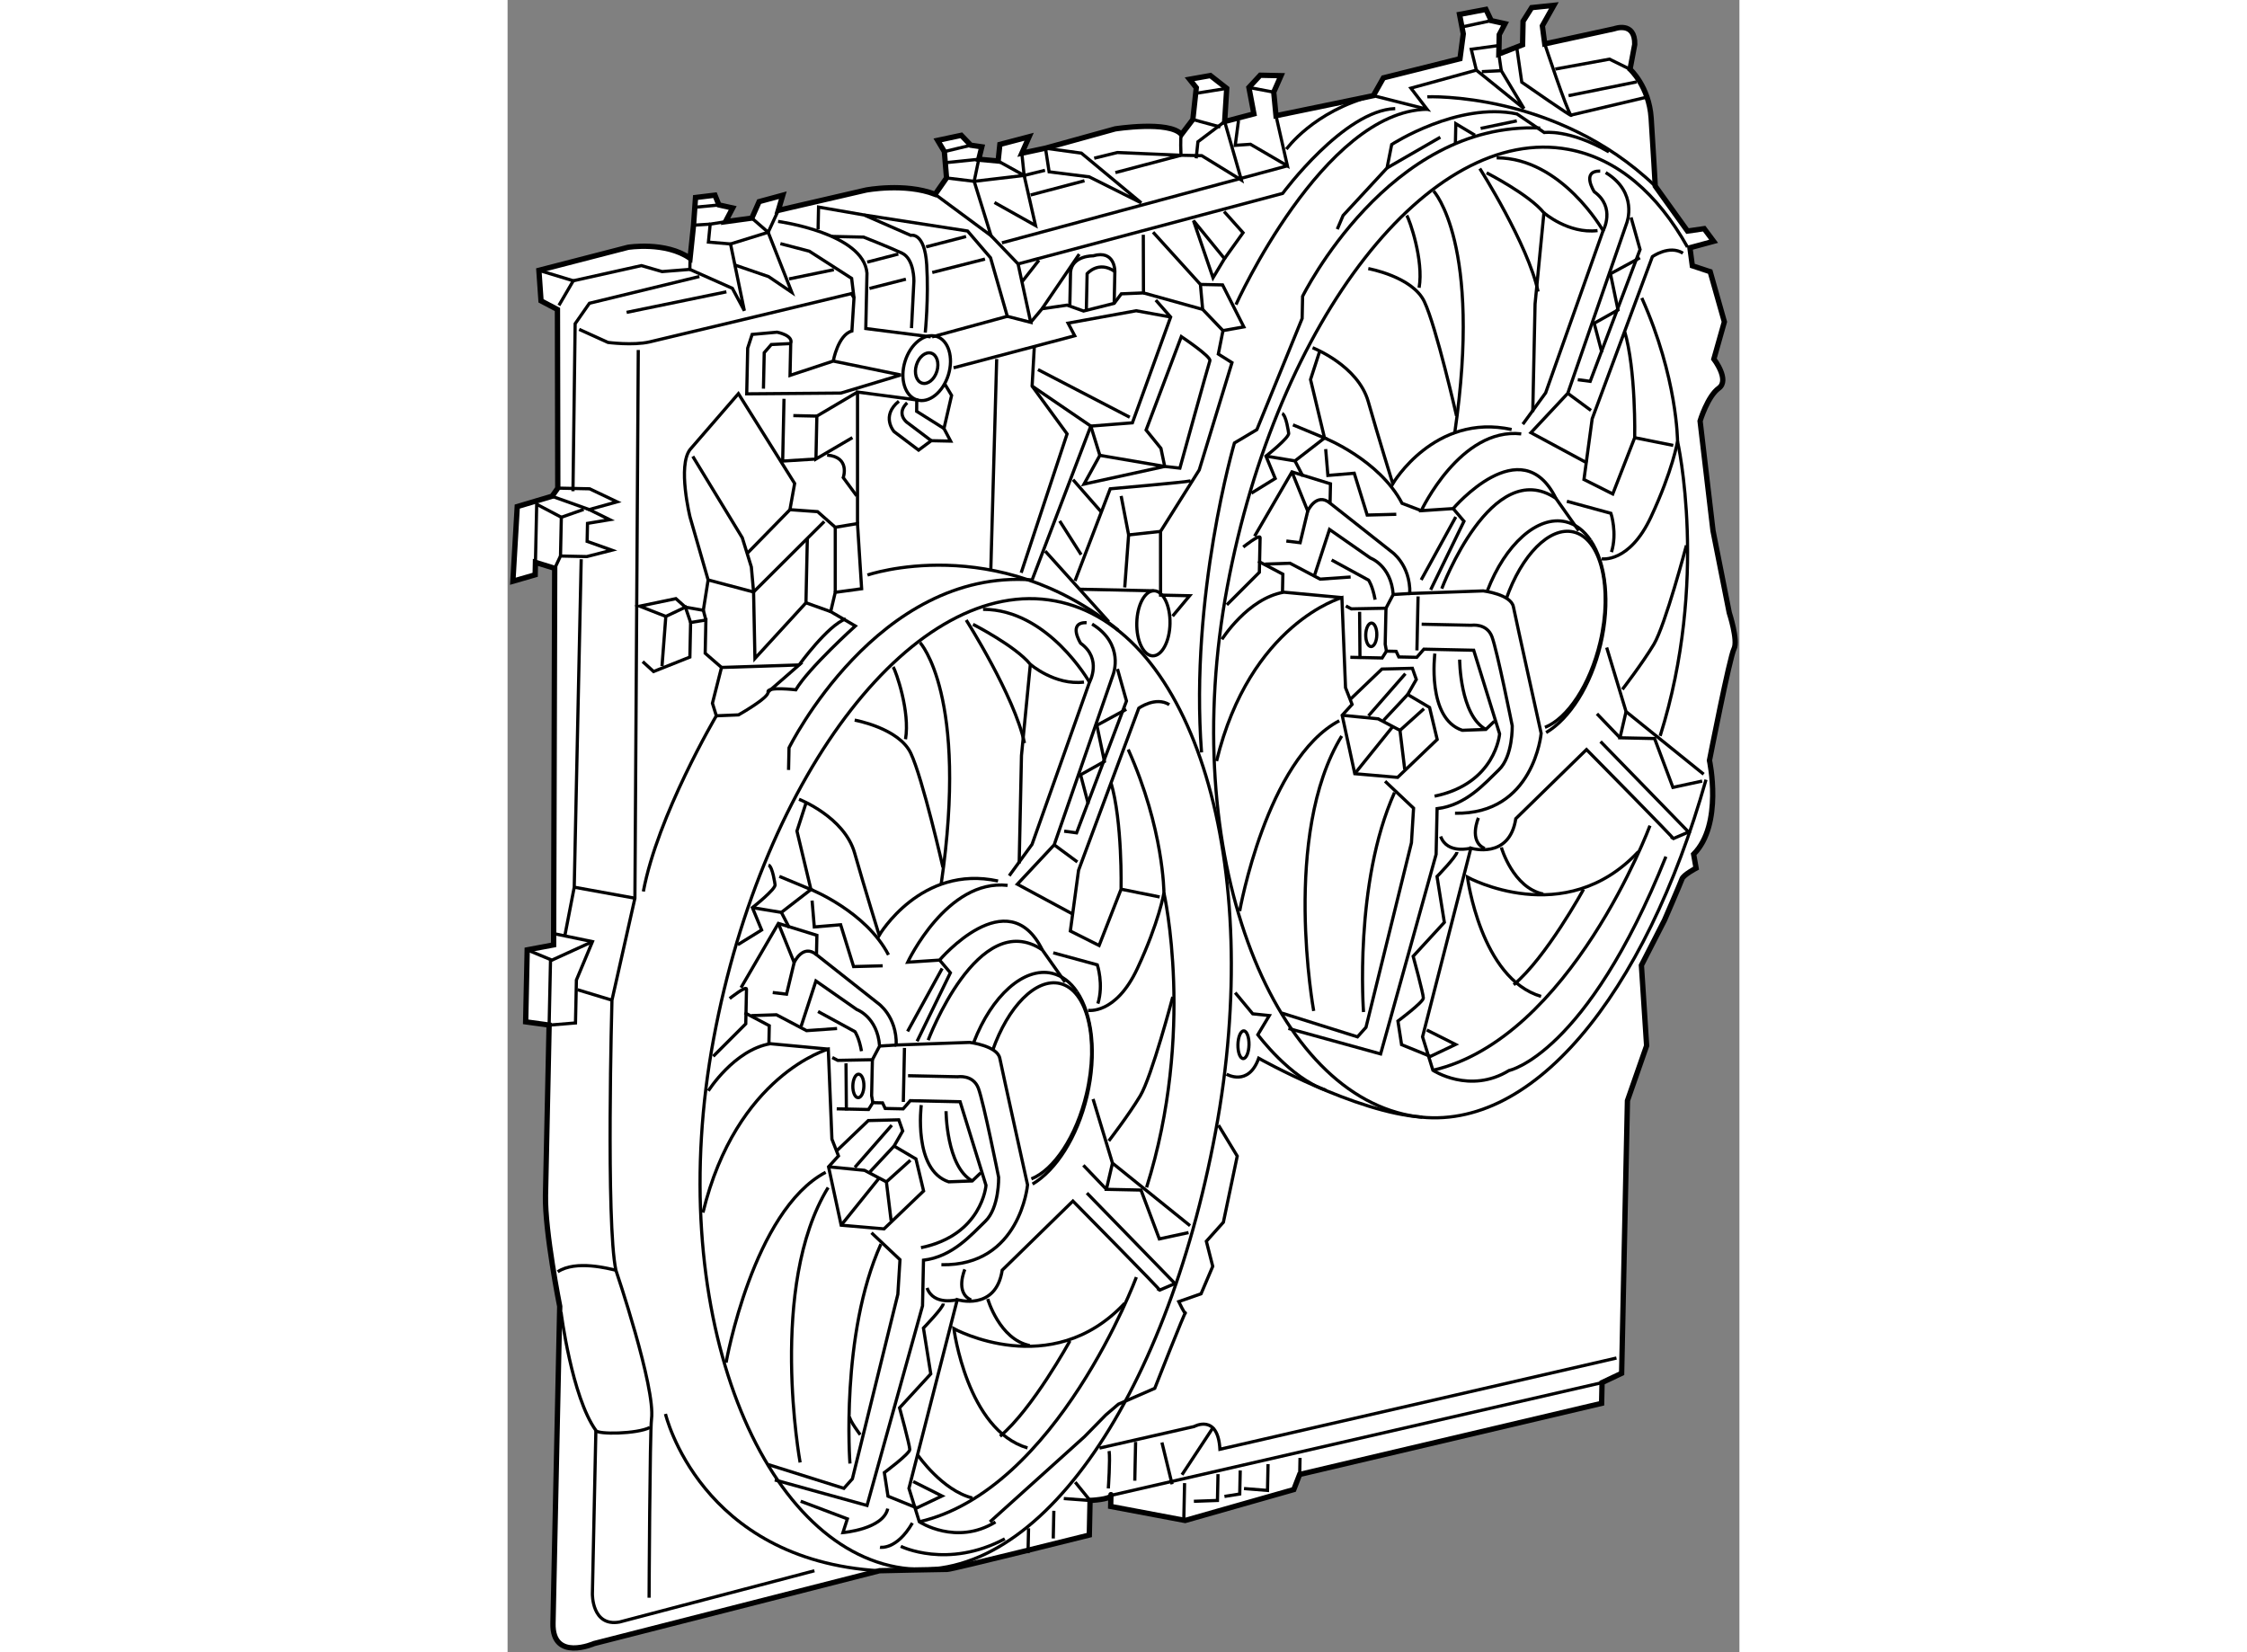 <?xml version="1.0" encoding="utf-8"?>
<!-- Generator: Adobe Illustrator 15.1.0, SVG Export Plug-In . SVG Version: 6.00 Build 0)  -->
<!DOCTYPE svg PUBLIC "-//W3C//DTD SVG 1.1//EN" "http://www.w3.org/Graphics/SVG/1.1/DTD/svg11.dtd">
<svg version="1.1" xmlns="http://www.w3.org/2000/svg" xmlns:xlink="http://www.w3.org/1999/xlink" x="0px" y="0px" width="244.8px"
	 height="180px" viewBox="11.679 7.067 115.905 155.456" enable-background="new 0 0 244.8 180" xml:space="preserve">
	
<rect x="11.679" y="7.067" width="115.905" height="155.456" fill="#808080" stroke="none"/>
	
<g><path fill="#FFFFFF" stroke="#000000" stroke-width="0.5" d="M16.405,52.994l-0.002-0.392l-0.031-16.414l-1.546-0.814l-0.2-2.871
			l8.383-2.166c0,0,3.53-0.577,5.84,1.036l0.327-3.12l0.186-2.601l1.829-0.222l0.372,0.919l1.296,0.289l-0.679,1.288l2.483-0.338
			l0.684-1.549l2.227-0.604l-0.421,1.425l8.248-1.91c0,0,3.663-0.703,6.506,0.399l1.074-1.541l-0.207-2.479l-0.629-1.056
			l2.225-0.474l0.892,0.931l1.039,0.152l-0.286,1.167l1.82,0.168l0.164-1.56l2.751-0.723l-0.684,1.549l2.225-0.474l6.552-1.814
			c0,0,5.098-0.804,6.242,0.523l1.072-1.41l0.324-2.989l-0.634-0.795l1.961-0.349l1.537,1.206l-0.196,3.122l2.751-0.723
			l-0.469-2.485l1.066-1.15l1.954,0.042l-0.684,1.549l0.213,2.219l9.16-1.889l0.947-1.674l7.204-1.801l0.31-2.338l-0.352-1.832
			l2.485-0.468l0.498,1.053l1.297,0.288l-0.543,1.03l-0.039,1.823l2.233-0.864l0.047-2.214l0.809-1.285l2.089-0.217l-1.084,1.932
			l0.225,1.698l6.544-1.424c0,0,1.97-0.739,1.923,1.475l-0.441,2.334c0,0,1.789,1.602,1.986,4.602c0.197,3,0.386,6.392,0.386,6.392
			l3.036,4.232l1.567-0.227l0.888,1.191l-2.229,0.604l0.226,1.698l1.681,0.557l1.334,4.718l-0.987,3.496
			c0,0,1.522,1.986,0.462,2.745c-1.058,0.76-1.76,3.09-1.76,3.09l1.215,10.317l1.529,7.719c0,0,0.855,2.624,0.449,3.397
			c-0.407,0.772-2.31,10.502-2.31,10.502s1.306,6.02-1.49,8.826l0.232,1.31c0,0-1.187,0.626-1.326,1.013
			c-0.136,0.39-1.644,3.873-1.644,3.873l-2.175,4.255l0.491,7.565l-1.806,5.172l-0.546,25.651l-1.842,0.872l-0.042,1.955
			l-28.411,6.69l-0.551,1.422l-10.223,2.907l-7.007-1.32c0,0,0.03-1.433,0.022-1.044c-0.008,0.391-1.963,0.48-1.963,0.48
			l-0.069,3.256c0,0-12.967,3.239-13.357,3.23c-0.391-0.008-6.386,0.128-6.386,0.128l-26.851,6.851c0,0-3.946,1.741-3.869-1.904
			c0.078-3.647,0.635-29.818,0.635-29.818s-1.412-7.065-1.34-10.452c0.072-3.383,0.341-16.017,0.341-16.017l-2.208-0.306
			l0.145-6.772l2.485-0.467l0.103-35.433l-1.812-0.56l-0.025,1.171l-2.097,0.606l0.41-7.025l3.277-0.973L16.405,52.994z"></path><polyline fill="none" stroke="#000000" stroke-width="0.3" points="14.626,32.503 17.862,33.484 16.51,35.8 		"></polyline><polyline fill="none" stroke="#000000" stroke-width="0.3" points="17.862,33.484 24.276,32.058 26.219,32.62 28.828,32.415 
			28.85,31.374 		"></polyline><polyline fill="none" stroke="#000000" stroke-width="0.3" points="28.828,32.415 32.828,34.194 33.957,36.302 32.657,30.021 
			36.198,28.924 37.153,26.861 		"></polyline><polyline fill="none" stroke="#000000" stroke-width="0.3" points="29.726,33.085 19.38,35.601 18.037,37.526 17.832,53.285 		"></polyline><polyline fill="none" stroke="#000000" stroke-width="0.3" points="16.405,52.994 19.4,53.058 21.979,54.285 19.358,55.011 
			21.292,55.964 19.2,56.311 19.164,58.004 21.491,58.834 19.134,59.435 16.659,59.382 16.114,60.544 		"></polyline><line fill="none" stroke="#000000" stroke-width="0.3" x1="15.867" y1="53.764" x2="19.358" y2="55.011"></line><path fill="none" stroke="#000000" stroke-width="0.3" d="M14.302,59.984c0.008-0.391,0.117-5.47,0.117-5.47l2.318,1.222"></path><polyline fill="none" stroke="#000000" stroke-width="0.3" points="16.659,59.382 16.737,55.737 18.837,55 		"></polyline><polyline fill="none" stroke="#000000" stroke-width="0.3" points="16.162,94.938 19.665,95.664 18.155,99.279 18.069,103.316 
			15.59,103.521 15.72,97.402 		"></polyline><polyline fill="none" stroke="#000000" stroke-width="0.3" points="13.526,96.443 15.85,97.405 19.665,95.664 		"></polyline><path fill="none" stroke="#000000" stroke-width="0.3" d="M23.977,39.997L23.66,91.579l-2.159,9.595c0,0-0.576,20.961,0.371,25.41
			c0,0,3.745,11.039,3.35,14.01c-0.155,1.17-0.227,16.802-0.227,16.802"></path><path fill="none" stroke="#000000" stroke-width="0.3" d="M16.708,130.514c0,0,1.003,7.969,3.279,11.142l-0.327,15.366
			c0,0-0.066,3.126,2.55,2.661l18.34-4.823"></path><path fill="none" stroke="#000000" stroke-width="0.3" d="M21.872,126.584c-0.648-0.144-3.756-0.992-5.474,0.144"></path><path fill="none" stroke="#000000" stroke-width="0.3" d="M19.987,141.655c0.123,0.394,3.901,0.344,5.088-0.283"></path><polyline fill="none" stroke="#000000" stroke-width="0.3" points="18.607,59.685 17.951,90.544 17.071,95.088 		"></polyline><line fill="none" stroke="#000000" stroke-width="0.3" x1="23.66" y1="91.579" x2="17.951" y2="90.544"></line><line fill="none" stroke="#000000" stroke-width="0.3" x1="21.501" y1="101.174" x2="18.266" y2="100.191"></line><path fill="none" stroke="#000000" stroke-width="0.3" d="M31.068,104.787c-4.704,25.178,4.138,47.279,17.176,49.717
			c13.038,2.435,25.336-15.721,30.039-40.896c4.703-25.18-2.052-47.563-15.091-50C50.154,61.172,35.772,79.61,31.068,104.787z"></path><path fill="none" stroke="#000000" stroke-width="0.3" d="M45.542,61.171c0,0,12.074-4.171,23.599,5.192"></path><path fill="none" stroke="#000000" stroke-width="0.3" d="M24.455,90.946c1.324-7.137,6.866-16.53,6.866-16.53l-0.366-1.18
			l0.853-3.369l-1.535-1.336l0.066-3.125l-1.438,0.23l-0.069,3.255l-3.416,1.36l-1.023-0.934"></path><path fill="none" stroke="#000000" stroke-width="0.3" d="M31.321,74.416l2.086-0.086c0,0,2.9-1.632,2.781-2.155
			c-0.119-0.524,2.61-0.205,2.61-0.205c1.216-2.059,5.6-6.003,5.6-6.003l-2.317-1.352l0.429-1.815l2.483-0.338l-0.39-6.132
			l-2.091,0.347l-1.664-1.469l-2.601-0.186l0.444-2.465l-5.292-8.45l-4.541,5.245c-1.206,1.538-0.006,6.383-0.006,6.383l1.698,5.899
			l-0.452,2.856l-1.687-0.296l-0.894-0.801l-3.403,0.709l2.455,0.964"></path><polyline fill="none" stroke="#000000" stroke-width="0.3" points="31.809,69.867 39.109,69.632 36.188,72.175 		"></polyline><polyline fill="none" stroke="#000000" stroke-width="0.3" points="29.105,50.008 33.762,57.663 34.616,60.417 34.826,62.767 
			34.953,69.021 39.754,63.783 39.882,57.793 		"></polyline><polyline fill="none" stroke="#000000" stroke-width="0.3" points="30.551,61.634 34.826,62.767 41.48,56.134 		"></polyline><line fill="none" stroke="#000000" stroke-width="0.3" x1="34.252" y1="59.106" x2="38.248" y2="55.022"></line><line fill="none" stroke="#000000" stroke-width="0.3" x1="42.512" y1="56.677" x2="42.511" y2="62.8"></line><path fill="none" stroke="#000000" stroke-width="0.3" d="M39.109,69.632c0,0,2.685-3.722,4.392-4.336"></path><line fill="none" stroke="#000000" stroke-width="0.3" x1="30.099" y1="64.49" x2="30.34" y2="65.407"></line><polyline fill="none" stroke="#000000" stroke-width="0.3" points="28.902,65.637 28.412,64.193 26.569,65.066 26.21,69.748 		"></polyline><line fill="none" stroke="#000000" stroke-width="0.3" x1="39.754" y1="63.783" x2="42.082" y2="64.615"></line><polyline fill="none" stroke="#000000" stroke-width="0.3" points="37.348,29.992 40.068,30.701 44.052,33.26 44.274,35.089 		"></polyline><path fill="none" stroke="#000000" stroke-width="0.3" d="M37.131,27.902c0,0,8.054,1.084,8.364,4.868l-0.111,5.208l6.106,0.782"></path><path fill="none" stroke="#000000" stroke-width="0.3" d="M50.979,38.359c0,0,0.33-3.25,0.136-6.381
			c-0.194-3.13-1.504-2.768-1.504-2.768l-4.388-1.917l-4.284-0.743l-0.044,2.084"></path><path fill="none" stroke="#000000" stroke-width="0.3" d="M49.685,37.94l0.225-4.425c0,0,0.044-2.083-1.117-2.629
			c-1.161-0.546-3.615-1.51-3.615-1.51l-2.995-0.064"></path><polyline fill="none" stroke="#000000" stroke-width="0.3" points="51.907,25.351 57.166,29.241 55.581,24.126 60.282,23.575 
			61.354,28.288 57.492,26.121 		"></polyline><line fill="none" stroke="#000000" stroke-width="0.3" x1="51.638" y1="32.704" x2="56.597" y2="31.443"></line><line fill="none" stroke="#000000" stroke-width="0.3" x1="45.726" y1="34.208" x2="49.156" y2="33.335"></line><line fill="none" stroke="#000000" stroke-width="0.3" x1="51.056" y1="30.294" x2="54.818" y2="29.321"></line><line fill="none" stroke="#000000" stroke-width="0.3" x1="45.518" y1="31.729" x2="48.443" y2="30.971"></line><line fill="none" stroke="#000000" stroke-width="0.3" x1="38.167" y1="33.31" x2="42.376" y2="32.443"></line><line fill="none" stroke="#000000" stroke-width="0.3" x1="22.879" y1="36.458" x2="32.268" y2="34.525"></line><polyline fill="none" stroke="#000000" stroke-width="0.3" points="32.657,30.021 30.577,29.847 30.743,28.157 32.18,27.927 		"></polyline><polyline fill="none" stroke="#000000" stroke-width="0.3" points="52.882,22.375 56.015,22.052 55.581,24.126 52.98,23.811 		"></polyline><line fill="none" stroke="#000000" stroke-width="0.3" x1="55.262" y1="20.733" x2="52.773" y2="21.331"></line><polyline fill="none" stroke="#000000" stroke-width="0.3" points="57.835,22.22 60.282,23.575 60.066,21.486 		"></polyline><polyline fill="none" stroke="#000000" stroke-width="0.3" points="34.663,27.589 36.198,28.924 38.422,34.574 36.239,33.094 
			33.006,31.982 		"></polyline><line fill="none" stroke="#000000" stroke-width="0.3" x1="30.743" y1="28.157" x2="29.177" y2="28.254"></line><line fill="none" stroke="#000000" stroke-width="0.3" x1="31.563" y1="26.351" x2="29.343" y2="26.564"></line><polyline fill="none" stroke="#000000" stroke-width="0.3" points="80.454,18.403 80.144,20.742 81.579,20.642 85.053,22.67 
			83.981,17.957 		"></polyline><polygon fill="none" stroke="#000000" stroke-width="0.3" points="62.633,23.234 62.291,21.012 65.667,21.475 71.3,26.155 
			66.402,23.706 		"></polygon><line fill="none" stroke="#000000" stroke-width="0.3" x1="65.959" y1="24.075" x2="60.894" y2="25.412"></line><polyline fill="none" stroke="#000000" stroke-width="0.3" points="66.876,21.953 69.056,21.417 75.043,21.674 68.869,23.306 		
			"></polyline><line fill="none" stroke="#000000" stroke-width="0.3" x1="60.282" y1="23.575" x2="62.245" y2="23.092"></line><line fill="none" stroke="#000000" stroke-width="0.3" x1="58.193" y1="29.914" x2="85.053" y2="22.67"></line><path fill="none" stroke="#000000" stroke-width="0.3" d="M45.222,27.293l9.738,1.51l2.162,2.521l1.576,5.506l2.203,0.567
			L59.713,31.9l24.894-6.634c0,0,5.769-7.824,10.591-7.982"></path><line fill="none" stroke="#000000" stroke-width="0.3" x1="57.166" y1="29.241" x2="59.713" y2="31.9"></line><path fill="none" stroke="#000000" stroke-width="0.3" d="M106.652,11.666l0.454,3.136c0,0,5.007,3.494,4.625,3.095
			c-0.382-0.399-2.463-6.697-2.463-6.697"></path><path fill="none" stroke="#000000" stroke-width="0.3" d="M98.219,16.176c0,0,12.126-0.523,21.446,8.404"></path><polyline fill="none" stroke="#000000" stroke-width="0.3" points="110.259,13.566 115.36,12.633 117.293,13.585 		"></polyline><line fill="none" stroke="#000000" stroke-width="0.3" x1="111.73" y1="17.897" x2="118.801" y2="16.223"></line><line fill="none" stroke="#000000" stroke-width="0.3" x1="111.508" y1="16.068" x2="117.919" y2="14.771"></line><ellipse transform="matrix(-0.956 -0.293 0.293 -0.956 87.741 96.549)" fill="none" stroke="#000000" stroke-width="0.3" cx="51.095" cy="41.709" rx="2.136" ry="3.126"></ellipse><ellipse transform="matrix(-0.956 -0.293 0.293 -0.956 87.736 96.55)" fill="none" stroke="#000000" stroke-width="0.3" cx="51.094" cy="41.709" rx="1.008" ry="1.475"></ellipse><path fill="none" stroke="#000000" stroke-width="0.3" d="M42.322,41.04l6.356,1.308l-5.638,1.703l-8.86,0.072l0.091-4.297
			l0.419-1.294l2.349-0.21c0,0,1.557,0.293,1.28,1.069l-0.063,2.995L42.322,41.04c0,0,0.444-2.465,1.755-2.828l0.197-3.123
			l-0.253-0.396c0,0-17.416,4.188-18.986,4.546c-1.571,0.357-3.909,0.047-3.909,0.047l-2.71-1.23"></path><polyline fill="none" stroke="#000000" stroke-width="0.3" points="35.754,43.636 35.827,40.251 36.494,39.483 38.32,39.392 		"></polyline><polyline fill="none" stroke="#000000" stroke-width="0.3" points="37.688,44.589 37.563,50.449 40.694,50.255 		"></polyline><polyline fill="none" stroke="#000000" stroke-width="0.3" points="44.124,48.244 40.694,50.255 40.78,46.218 44.606,43.955 		"></polyline><line fill="none" stroke="#000000" stroke-width="0.3" x1="40.78" y1="46.218" x2="38.566" y2="46.171"></line><path fill="none" stroke="#000000" stroke-width="0.3" d="M44.528,53.724l-1.266-1.721c0,0,0.692-1.939-1.518-2.117"></path><line fill="none" stroke="#000000" stroke-width="0.3" x1="58.697" y1="36.83" x2="51.621" y2="38.763"></line><polyline fill="none" stroke="#000000" stroke-width="0.3" points="53.644,41.673 65.042,38.658 64.416,37.472 70.823,36.306 
			74.067,36.897 		"></polyline><line fill="none" stroke="#000000" stroke-width="0.3" x1="60.068" y1="33.602" x2="61.675" y2="31.552"></line><polyline fill="none" stroke="#000000" stroke-width="0.3" points="60.9,37.397 61.969,36.118 64.321,35.776 65.873,36.331 
			68.754,35.61 69.424,34.713 71.511,34.627 71.496,29.155 		"></polyline><path fill="none" stroke="#000000" stroke-width="0.3" d="M66.133,36.336l0.075-3.516c0,0,1.069-1.28,2.61-0.205"></path><path fill="none" stroke="#000000" stroke-width="0.3" d="M68.754,35.61l0.064-2.994c0,0,0.044-2.083-2.053-1.477
			c0,0-1.953-0.042-2.117,1.518l-0.066,3.125"></path><line fill="none" stroke="#000000" stroke-width="0.3" x1="61.969" y1="36.118" x2="65.465" y2="30.981"></line><polyline fill="none" stroke="#000000" stroke-width="0.3" points="72.414,28.914 76.868,33.829 77.079,36.178 71.511,34.627 		
			"></polyline><polyline fill="none" stroke="#000000" stroke-width="0.3" points="77.079,36.178 78.991,38.174 80.952,37.824 78.953,33.873 
			76.868,33.829 		"></polyline><polygon fill="none" stroke="#000000" stroke-width="0.3" points="76.215,27.823 78.055,33.203 79.135,31.402 		"></polygon><polyline fill="none" stroke="#000000" stroke-width="0.3" points="79.099,26.972 80.88,28.964 79.135,31.402 		"></polyline><path fill="none" stroke="#000000" stroke-width="0.3" d="M80.215,35.725c0,0,8.204-18.194,17.979-18.377"></path><path fill="none" stroke="#000000" stroke-width="0.3" d="M84.956,21.104c0,0,2.552-3.593,8.185-5.037l5.053,1.279l-1.521-1.986
			l6.159-1.692l4.481,3.612l-2.137-3.563l-1.826,0.091"></path><polyline fill="none" stroke="#000000" stroke-width="0.3" points="61.243,39.62 61.032,43.393 64.324,47.893 60.006,60.958 		"></polyline><ellipse transform="matrix(1 0.021 -0.021 1 1.412 -1.523)" fill="none" stroke="#000000" stroke-width="0.3" cx="72.412" cy="65.716" rx="1.563" ry="3.061"></ellipse><line fill="none" stroke="#000000" stroke-width="0.3" x1="65.576" y1="62.509" x2="72.477" y2="62.656"></line><polyline fill="none" stroke="#000000" stroke-width="0.3" points="78.991,38.174 78.553,40.379 79.838,41.188 76.758,51.284 
			73.117,57.069 73.12,63.061 75.854,63.119 74.25,65.039 		"></polyline><path fill="none" stroke="#000000" stroke-width="0.3" d="M74.937,51.114l-1.429-0.161l-0.354-1.701l-1.397-1.724l3.314-8.788
			c0,0,2.826,1.883,2.688,2.271C77.619,41.401,74.937,51.114,74.937,51.114z"></path><polyline fill="none" stroke="#000000" stroke-width="0.3" points="72.668,35.303 74.067,36.897 70.469,46.85 66.554,47.158 
			67.407,49.912 		"></polyline><line fill="none" stroke="#000000" stroke-width="0.3" x1="70.219" y1="46.324" x2="61.585" y2="41.842"></line><line fill="none" stroke="#000000" stroke-width="0.3" x1="62.265" y1="58.921" x2="68.247" y2="65.563"></line><path fill="none" stroke="#000000" stroke-width="0.3" d="M75.955,52.309c-0.394,0.122-7.572,0.75-7.572,0.75l-3.311,8.658"></path><polyline fill="none" stroke="#000000" stroke-width="0.3" points="73.117,57.069 70.114,57.395 69.41,53.732 		"></polyline><line fill="none" stroke="#000000" stroke-width="0.3" x1="69.748" y1="62.337" x2="70.114" y2="57.395"></line><line fill="none" stroke="#000000" stroke-width="0.3" x1="64.883" y1="52.203" x2="67.555" y2="55.255"></line><line fill="none" stroke="#000000" stroke-width="0.3" x1="63.628" y1="56.084" x2="65.645" y2="59.254"></line><polygon fill="none" stroke="#000000" stroke-width="0.3" points="73.508,50.954 65.917,52.616 67.407,49.912 		"></polygon><line fill="none" stroke="#000000" stroke-width="0.3" x1="57.699" y1="40.847" x2="57.148" y2="60.637"></line><path fill="none" stroke="#000000" stroke-width="0.3" d="M52.829,43.218l0.628,1.055l-0.717,3.112l0.625,1.186l-1.823-0.039
			l-1.191,0.887l-2.308-1.743c0,0-1.272-1.459,0.452-2.856"></path><path fill="none" stroke="#000000" stroke-width="0.3" d="M51.543,48.532l-2.307-1.743c0,0-1.026-0.803,0.039-1.823"></path><polyline fill="none" stroke="#000000" stroke-width="0.3" points="52.74,47.385 50.169,45.767 50.18,44.698 44.606,43.955 
			44.604,56.33 		"></polyline><path fill="none" stroke="#000000" stroke-width="0.3" d="M58.879,89.465l2.147-2.952l5.405-15.257c0,0-3.892-6.857-10.014-6.857"></path><path fill="none" stroke="#000000" stroke-width="0.3" d="M55.474,65.812c0,0,3.995,2.04,5.392,3.762l-0.834,8.581l-0.216,10.156"></path><path fill="none" stroke="#000000" stroke-width="0.3" d="M60.866,69.573c0,0,2.302,2.004,5.045,1.671"></path><path fill="none" stroke="#000000" stroke-width="0.3" d="M54.832,65.408c0,0,4.538,7.13,5.484,11.58"></path><path fill="none" stroke="#000000" stroke-width="0.3" d="M50.487,67.529c0,0,4.585,4.917,1.991,22.711"></path><path fill="none" stroke="#000000" stroke-width="0.3" d="M47.963,69.82c0.252,0.396,1.604,4.203,1.158,6.799"></path><path fill="none" stroke="#000000" stroke-width="0.3" d="M44.339,74.824c0,0,4.154,0.74,5.276,3.108s3.028,10.748,3.028,10.748"></path><path fill="none" stroke="#000000" stroke-width="0.3" d="M39.1,82.269c0,0,4.264,1.653,5.234,5.061
			c0.969,3.406,2.31,7.736,2.31,7.736s3.921-6.692,11.183-5.104"></path><path fill="none" stroke="#000000" stroke-width="0.3" d="M66.679,65.789c3.086,1.89,1.983,4.733,1.983,4.733L63.11,86.557
			l-3.467,3.705l5.282,2.849"></path><path fill="none" stroke="#000000" stroke-width="0.3" d="M66.431,71.255c0,0,1.219-2.188-0.833-3.665c0,0-1.26-1.98,0.563-1.941"></path><path fill="none" stroke="#000000" stroke-width="0.3" d="M30.064,121.157c3.143-12.96,11.792-15.38,11.792-15.38l0.341,8.474
			l0.617,1.576l-0.934,1.023l1.186,5.495l4.032,0.347l3.724-3.567l-0.718-3.012l-2.058-1.217l0.812-1.417l-0.369-1.048l-2.869,0.069
			l-2.925,2.802"></path><path fill="none" stroke="#000000" stroke-width="0.3" d="M30.57,109.705c0,0,2.426-3.855,5.826-4.435l5.46,0.507"></path><path fill="none" stroke="#000000" stroke-width="0.3" d="M31.029,106.456l3.061-3.059c0,0,0.061-2.868,0.069-3.257
			c0.008-0.391-1.582,0.878-1.582,0.878"></path><path fill="none" stroke="#000000" stroke-width="0.3" d="M36.232,88.46c0.388,0.139,0.612,1.837,0.612,1.837
			c0.123,0.396-2.13,2.17-2.13,2.17l0.868,2.102l-2.245,1.387"></path><path fill="none" stroke="#000000" stroke-width="0.3" d="M39.743,82.673l-0.836,2.587l1.316,5.501c0,0,5.167,2.064,7.294,6.146"></path><polyline fill="none" stroke="#000000" stroke-width="0.3" points="36.266,105.268 36.302,103.573 33.983,102.351 		"></polyline><path fill="none" stroke="#000000" stroke-width="0.3" d="M33.643,99.998l3.516-6.047l3.624,1.12l-0.039,1.823l5.765,4.551
			c0,0,1.799,1.211,1.74,3.947l6.909-0.246c0,0,2.6,0.315,2.835,1.493c0.235,1.178,2.611,11.911,2.611,11.911
			s-0.684,7.673-8.106,7.515"></path><path fill="none" stroke="#000000" stroke-width="0.3" d="M37.158,93.951l1.485,3.68c0,0,0.82-1.808,2.1-0.736"></path><polyline fill="none" stroke="#000000" stroke-width="0.3" points="34.629,102.626 36.975,102.546 39.809,104.04 42.68,103.84 		
			"></polyline><polyline fill="none" stroke="#000000" stroke-width="0.3" points="36.628,100.453 37.928,100.61 38.643,97.631 		"></polyline><path fill="none" stroke="#000000" stroke-width="0.3" d="M40.89,102.239l3.477,1.897c0,0,0.38,0.527,0.612,1.836"></path><path fill="none" stroke="#000000" stroke-width="0.3" d="M42.649,111.396l2.994,0.064l0.405-0.644l0.912,0.02l0.249,0.526
			l1.693,0.036l0.667-0.769l4.689,0.1l2.437,7.869c0,0-0.36,4.681-6.117,5.861"></path><path fill="none" stroke="#000000" stroke-width="0.3" d="M39.297,103.637l1.394-4.27l3.85,2.688c0,0,1.939,0.693,2.142,3.435
			l-0.679,1.285l-3.257,0.062l-0.517-0.269"></path><line fill="none" stroke="#000000" stroke-width="0.3" x1="48.248" y1="105.393" x2="46.683" y2="105.489"></line><line fill="none" stroke="#000000" stroke-width="0.3" x1="49.024" y1="105.666" x2="48.916" y2="110.747"></line><polyline fill="none" stroke="#000000" stroke-width="0.3" points="46.004,106.774 45.932,110.163 46.048,110.816 		"></polyline><ellipse transform="matrix(-1 -0.022 0.022 -1 86.929 219.512)" fill="none" stroke="#000000" stroke-width="0.3" cx="44.648" cy="109.288" rx="0.521" ry="1.106"></ellipse><line fill="none" stroke="#000000" stroke-width="0.3" x1="43.522" y1="107.114" x2="43.557" y2="111.544"></line><polyline fill="none" stroke="#000000" stroke-width="0.3" points="41.881,116.851 45.261,117.183 47.323,118.269 47.767,121.924 
					"></polyline><line fill="none" stroke="#000000" stroke-width="0.3" x1="49.581" y1="116.232" x2="47.323" y2="118.269"></line><line fill="none" stroke="#000000" stroke-width="0.3" x1="47.827" y1="112.938" x2="44.355" y2="116.903"></line><line fill="none" stroke="#000000" stroke-width="0.3" x1="48.046" y1="114.896" x2="45.779" y2="117.324"></line><line fill="none" stroke="#000000" stroke-width="0.3" x1="43.067" y1="122.346" x2="46.68" y2="117.864"></line><path fill="none" stroke="#000000" stroke-width="0.3" d="M57.584,150.272c-3.696,2.268-7.164-0.022-7.164-0.022l-0.976-3.145
			l4.547-17.753c0,0,3.623,1.119,4.228-2.774l6.652-6.504c0,0,8.544,8.649,8.159,8.381l1.446-0.618l-8.286-8.516"></path><polyline fill="none" stroke="#000000" stroke-width="0.3" points="66.768,110.476 68.595,116.507 75.895,122.393 		"></polyline><path fill="none" stroke="#000000" stroke-width="0.3" d="M60.963,117.987c2.119-0.851,4.23-3.972,5.184-8.001
			c1.212-5.125,0.095-9.772-2.494-10.382c-2.264-0.536-4.904,2.188-6.34,6.309"></path><path fill="none" stroke="#000000" stroke-width="0.3" d="M61.072,118.475c2.195-1.297,4.208-4.392,5.129-8.281
			c0.936-3.958,0.49-7.689-0.949-9.814"></path><path fill="none" stroke="#000000" stroke-width="0.3" d="M65.252,100.379c-0.609-0.899-1.396-1.512-2.331-1.731
			c-2.677-0.635-5.707,2.145-7.369,6.466"></path><path fill="none" stroke="#000000" stroke-width="0.3" d="M49.359,108.28l4.688,0.1c0,0,1.438-0.23,1.931,1.083
			c0.494,1.313,1.906,8.379,1.906,8.379s0.07,2.867-1.261,4.141c-1.33,1.275-3.066,3.323-5.81,3.656l-0.091,4.296l-5.221,18.78
			l-8.677-2.4"></path><path fill="none" stroke="#000000" stroke-width="0.3" d="M50.603,111.044c0,0-0.782,6.104,2.582,7.22l2.216-0.083l0.799-0.766"></path><path fill="none" stroke="#000000" stroke-width="0.3" d="M52.936,111.615c0,0,0.02,5.21,2.465,6.565"></path><path fill="none" stroke="#000000" stroke-width="0.3" d="M51.254,104.935c0,0,4.697-12.535,10.733-8.501l2.15,3.042"></path><path fill="none" stroke="#000000" stroke-width="0.3" d="M32.239,135.273c0,0,2.52-14.277,9.37-17.907"></path><path fill="none" stroke="#000000" stroke-width="0.3" d="M39.205,144.671c0,0-3.033-16.609,2.635-25.868"></path><path fill="none" stroke="#000000" stroke-width="0.3" d="M43.893,144.771c0,0-0.915-12.135,2.914-20.65"></path><polyline fill="none" stroke="#000000" stroke-width="0.3" points="36.204,144.868 43.322,147.104 44.123,146.209 48.4,128.844 
			48.6,125.591 45.918,123.058 		"></polyline><path fill="none" stroke="#000000" stroke-width="0.3" d="M70.842,127.234c0,0-7.461,20.036-20.422,23.016"></path><path fill="none" stroke="#000000" stroke-width="0.3" d="M60.599,143.302c-5.696-1.683-6.927-11.219-6.927-11.219
			s9.143,5.015,16.075-2.396"></path><path fill="none" stroke="#000000" stroke-width="0.3" d="M50.292,143.995c0,0,2.275,3.304,5.125,4.018"></path><path fill="none" stroke="#000000" stroke-width="0.3" d="M43.856,140.342c-0.008,0.391,1.006,1.714,1.006,1.714"></path><path fill="none" stroke="#000000" stroke-width="0.3" d="M64.591,133.228c0,0-3.525,6.435-6.575,8.977"></path><path fill="none" stroke="#000000" stroke-width="0.3" d="M56.858,129.283c0,0,1.092,3.803,3.945,4.384"></path><path fill="none" stroke="#000000" stroke-width="0.3" d="M52.681,129.716c-0.008,0.391-1.873,2.307-1.873,2.307l0.689,4.312
			l-2.934,3.195c0,0,0.967,3.537,0.958,3.928s-2.391,2.165-2.391,2.165l0.343,2.222l2.713,1.101l2.368-1.122l-2.707-1.36"></path><line fill="none" stroke="#000000" stroke-width="0.3" x1="63.11" y1="86.557" x2="65.29" y2="88.167"></line><path fill="none" stroke="#000000" stroke-width="0.3" d="M53.991,129.353c0,0-2.227,0.604-2.843-1.104"></path><path fill="none" stroke="#000000" stroke-width="0.3" d="M54.703,126.504c0,0-0.959,2.191,0.59,2.876"></path><polyline fill="none" stroke="#000000" stroke-width="0.3" points="68.595,116.507 68.021,118.97 71.277,119.039 73.002,123.635 
			75.751,123.042 		"></polyline><line fill="none" stroke="#000000" stroke-width="0.3" x1="65.854" y1="116.709" x2="68.021" y2="118.97"></line><path fill="none" stroke="#000000" stroke-width="0.3" d="M68.248,114.414c0,0,1.875-2.434,2.957-4.235
			c1.08-1.8,3.063-9.315,3.063-9.315"></path><path fill="none" stroke="#000000" stroke-width="0.3" d="M66.295,102.128c0,0,2.596,0.445,4.643-3.938
			c2.048-4.387,2.497-7.113,2.497-7.113s-0.002-5.994-3.36-13.49"></path><path fill="none" stroke="#000000" stroke-width="0.3" d="M73.942,73.37c-1.286-0.809-2.873,0.33-2.873,0.33l-2.524,6.796
			l-3.143,8.457l-0.772,5.715l2.707,1.36l2.067-5.296c0,0,0.136-6.383-0.959-10.053"></path><line fill="none" stroke="#000000" stroke-width="0.3" x1="69.404" y1="90.731" x2="73.036" y2="91.46"></line><path fill="none" stroke="#000000" stroke-width="0.3" d="M73.435,91.076c0,0,2.979,13.092-1.632,27.713"></path><path fill="none" stroke="#000000" stroke-width="0.3" d="M26.535,140.103c0,0,3.225,13.745,20.139,14.76"></path><path fill="none" stroke="#000000" stroke-width="0.3" d="M38.117,79.511l0.044-2.082c0,0,8.306-16.89,22.873-15.797l5.52-14.474
			l-5.522-3.765"></path><path fill="none" stroke="#000000" stroke-width="0.3" d="M61.987,96.434c-3.246-6.582-9.661,0.968-9.661,0.968l-3,0.198
			c0,0,3.686-7.87,9.403-7.227"></path><polyline fill="none" stroke="#000000" stroke-width="0.3" points="40.33,91.803 40.538,94.283 43.018,94.075 44.236,98.012 
			46.974,97.938 		"></polyline><polyline fill="none" stroke="#000000" stroke-width="0.3" points="37.252,89.525 40.223,90.762 37.44,92.914 		"></polyline><polyline fill="none" stroke="#000000" stroke-width="0.3" points="34.714,92.467 37.44,92.914 38.191,94.364 		"></polyline><polyline fill="none" stroke="#000000" stroke-width="0.3" points="64.049,85.274 65.218,85.429 69.912,73.023 69.063,70.009 		
			"></polyline><polyline fill="none" stroke="#000000" stroke-width="0.3" points="66.318,82.718 65.594,79.966 67.836,78.711 67.127,75.31 
			69.895,73.805 		"></polyline><path fill="none" stroke="#000000" stroke-width="0.3" d="M63.024,96.718l4.144,1.131c0,0,0.612,1.836,0.053,3.647"></path><polyline fill="none" stroke="#000000" stroke-width="0.3" points="50.21,105.042 53.343,98.595 52.326,97.401 		"></polyline><line fill="none" stroke="#000000" stroke-width="0.3" x1="49.317" y1="104.111" x2="52.57" y2="98.188"></line><path fill="none" stroke="#000000" stroke-width="0.3" d="M122.694,30.31c-2.806-5.021-6.604-8.329-11.179-9.183
			c-13.037-2.436-27.419,16-32.123,41.178c-4.704,25.177,4.137,47.28,17.175,49.718c11.368,2.123,22.173-11.406,27.871-31.593"></path><path fill="none" stroke="#000000" stroke-width="0.3" d="M107.203,46.981l2.148-2.95l5.405-15.257c0,0-3.893-6.857-10.015-6.857"></path><path fill="none" stroke="#000000" stroke-width="0.3" d="M103.798,23.33c0,0,3.995,2.039,5.391,3.762l-0.833,8.58l-0.216,10.157"></path><path fill="none" stroke="#000000" stroke-width="0.3" d="M109.189,27.091c0,0,2.303,2.003,5.046,1.671"></path><path fill="none" stroke="#000000" stroke-width="0.3" d="M103.156,22.924c0,0,4.538,7.132,5.485,11.581"></path><path fill="none" stroke="#000000" stroke-width="0.3" d="M98.812,25.046c0,0,4.585,4.918,1.992,22.71"></path><path fill="none" stroke="#000000" stroke-width="0.3" d="M96.287,27.338c0.253,0.396,1.604,4.203,1.159,6.799"></path><path fill="none" stroke="#000000" stroke-width="0.3" d="M92.664,32.341c0,0,4.153,0.74,5.275,3.108
			c1.122,2.369,3.028,10.748,3.028,10.748"></path><path fill="none" stroke="#000000" stroke-width="0.3" d="M87.425,39.786c0,0,4.264,1.655,5.233,5.062
			c0.97,3.408,2.31,7.734,2.31,7.734s3.92-6.69,11.182-5.102"></path><path fill="none" stroke="#000000" stroke-width="0.3" d="M115.003,23.307c3.086,1.89,1.982,4.732,1.982,4.732l-5.552,16.036
			l-3.466,3.704l5.281,2.848"></path><path fill="none" stroke="#000000" stroke-width="0.3" d="M114.756,28.773c0,0,1.219-2.188-0.833-3.666
			c0,0-1.261-1.981,0.563-1.942"></path><path fill="none" stroke="#000000" stroke-width="0.3" d="M78.389,78.676c3.143-12.961,11.792-15.382,11.792-15.382l0.341,8.475
			l0.617,1.577l-0.933,1.022l1.186,5.496l4.031,0.347l3.724-3.568l-0.718-3.012l-2.058-1.217l0.811-1.416l-0.369-1.05l-2.868,0.07
			l-2.926,2.803"></path><path fill="none" stroke="#000000" stroke-width="0.3" d="M78.894,67.222c0,0,2.426-3.856,5.826-4.435l5.461,0.506"></path><path fill="none" stroke="#000000" stroke-width="0.3" d="M79.354,63.975l3.061-3.061c0,0,0.061-2.865,0.069-3.255
			c0.008-0.39-1.582,0.878-1.582,0.878"></path><path fill="none" stroke="#000000" stroke-width="0.3" d="M84.557,45.978c0.388,0.139,0.612,1.837,0.612,1.837
			c0.122,0.393-2.131,2.169-2.131,2.169l0.868,2.103l-2.245,1.385"></path><path fill="none" stroke="#000000" stroke-width="0.3" d="M88.067,40.191l-0.837,2.586l1.316,5.5c0,0,5.167,2.064,7.295,6.148
			l1.809,0.69"></path><polyline fill="none" stroke="#000000" stroke-width="0.3" points="84.59,62.784 84.626,61.091 82.307,59.87 		"></polyline><path fill="none" stroke="#000000" stroke-width="0.3" d="M81.967,57.518l3.516-6.048l3.624,1.12l-0.039,1.822l5.765,4.552
			c0,0,1.799,1.211,1.741,3.945l6.909-0.244c0,0,2.599,0.316,2.834,1.493c0.235,1.178,2.612,11.911,2.612,11.911
			s-0.684,7.671-8.106,7.514"></path><path fill="none" stroke="#000000" stroke-width="0.3" d="M85.482,51.469l1.484,3.679c0,0,0.82-1.808,2.101-0.737"></path><polyline fill="none" stroke="#000000" stroke-width="0.3" points="82.952,60.143 85.299,60.063 88.133,61.557 91.003,61.357 		
			"></polyline><polyline fill="none" stroke="#000000" stroke-width="0.3" points="84.953,57.972 86.252,58.129 86.967,55.148 		"></polyline><path fill="none" stroke="#000000" stroke-width="0.3" d="M89.214,59.756l3.478,1.898c0,0,0.379,0.529,0.612,1.836"></path><path fill="none" stroke="#000000" stroke-width="0.3" d="M90.974,68.912l2.994,0.063l0.405-0.643l0.912,0.02l0.249,0.526
			l1.692,0.036l0.667-0.767l4.688,0.1l2.438,7.868c0,0-0.359,4.681-6.117,5.862"></path><path fill="none" stroke="#000000" stroke-width="0.3" d="M87.621,61.155l1.394-4.27l3.85,2.688c0,0,1.94,0.692,2.142,3.433
			l-0.679,1.287l-3.257,0.062l-0.516-0.271"></path><line fill="none" stroke="#000000" stroke-width="0.3" x1="96.573" y1="62.909" x2="95.007" y2="63.006"></line><line fill="none" stroke="#000000" stroke-width="0.3" x1="97.348" y1="63.186" x2="97.24" y2="68.264"></line><polyline fill="none" stroke="#000000" stroke-width="0.3" points="94.328,64.293 94.255,67.68 94.373,68.333 		"></polyline><ellipse transform="matrix(-1 -0.021 0.021 -1 184.514 135.554)" fill="none" stroke="#000000" stroke-width="0.3" cx="92.972" cy="66.804" rx="0.521" ry="1.107"></ellipse><line fill="none" stroke="#000000" stroke-width="0.3" x1="91.846" y1="64.632" x2="91.882" y2="69.062"></line><polyline fill="none" stroke="#000000" stroke-width="0.3" points="90.206,74.367 93.586,74.7 95.646,75.786 96.09,79.443 		"></polyline><line fill="none" stroke="#000000" stroke-width="0.3" x1="97.905" y1="73.75" x2="95.646" y2="75.786"></line><line fill="none" stroke="#000000" stroke-width="0.3" x1="96.151" y1="70.456" x2="92.68" y2="74.42"></line><line fill="none" stroke="#000000" stroke-width="0.3" x1="96.371" y1="72.414" x2="94.103" y2="74.841"></line><line fill="none" stroke="#000000" stroke-width="0.3" x1="91.391" y1="79.863" x2="95.004" y2="75.381"></line><path fill="none" stroke="#000000" stroke-width="0.3" d="M114.516,76.839l8.285,8.514l-1.445,0.62
			c0.383,0.269-8.16-8.381-8.16-8.381l-6.653,6.502c-0.604,3.896-4.228,2.776-4.228,2.776l-4.546,17.752l0.975,3.146
			c0,0,3.469,2.289,7.165,0.022c0,0,7.258-1.457,14.758-20.124"></path><polyline fill="none" stroke="#000000" stroke-width="0.3" points="115.094,67.993 116.918,74.023 124.218,79.912 		"></polyline><path fill="none" stroke="#000000" stroke-width="0.3" d="M109.287,75.505c2.119-0.849,4.231-3.972,5.184-8.003
			c1.211-5.122,0.094-9.77-2.495-10.381c-2.264-0.536-4.903,2.191-6.339,6.309"></path><path fill="none" stroke="#000000" stroke-width="0.3" d="M109.396,75.994c2.195-1.299,4.208-4.393,5.13-8.282
			c0.936-3.959,0.489-7.688-0.951-9.813"></path><path fill="none" stroke="#000000" stroke-width="0.3" d="M113.575,57.898c-0.608-0.9-1.395-1.513-2.33-1.734
			c-2.677-0.634-5.707,2.147-7.369,6.467"></path><path fill="none" stroke="#000000" stroke-width="0.3" d="M97.684,65.799l4.687,0.1c0,0,1.438-0.23,1.931,1.083
			c0.493,1.314,1.906,8.378,1.906,8.378s0.069,2.867-1.261,4.142c-1.331,1.274-3.067,3.322-5.81,3.653l-0.092,4.296l-5.22,18.779
			l-8.677-2.397"></path><path fill="none" stroke="#000000" stroke-width="0.3" d="M98.927,68.561c0,0-0.782,6.105,2.582,7.22l2.216-0.083l0.798-0.765"></path><path fill="none" stroke="#000000" stroke-width="0.3" d="M101.26,69.131c0,0,0.02,5.212,2.465,6.567"></path><path fill="none" stroke="#000000" stroke-width="0.3" d="M99.578,62.451c0,0,4.696-12.536,10.733-8.499l2.15,3.042"></path><path fill="none" stroke="#000000" stroke-width="0.3" d="M80.564,92.79c0,0,2.519-14.276,9.37-17.908"></path><path fill="none" stroke="#000000" stroke-width="0.3" d="M87.528,102.188c0,0-3.033-16.61,2.635-25.868"></path><path fill="none" stroke="#000000" stroke-width="0.3" d="M92.216,102.289c0,0-0.915-12.134,2.915-20.651"></path><polyline fill="none" stroke="#000000" stroke-width="0.3" points="84.528,102.386 91.646,104.623 92.447,103.727 96.725,86.36 
			96.924,83.108 94.243,80.575 		"></polyline><path fill="none" stroke="#000000" stroke-width="0.3" d="M119.166,84.754c0,0-7.462,20.034-20.422,23.014"></path><path fill="none" stroke="#000000" stroke-width="0.3" d="M108.922,100.819c-5.696-1.683-6.926-11.219-6.926-11.219
			s9.142,5.014,16.074-2.395"></path><path fill="none" stroke="#000000" stroke-width="0.3" d="M112.916,90.744c0,0-3.524,6.438-6.574,8.978"></path><path fill="none" stroke="#000000" stroke-width="0.3" d="M105.182,86.801c0,0,1.092,3.8,3.945,4.386"></path><path fill="none" stroke="#000000" stroke-width="0.3" d="M101.005,87.234c-0.008,0.39-1.874,2.305-1.874,2.305l0.689,4.313
			l-2.934,3.193c0,0,0.967,3.538,0.958,3.93c-0.008,0.39-2.391,2.163-2.391,2.163l0.343,2.221l2.712,1.104l2.368-1.123l-2.707-1.36"></path><line fill="none" stroke="#000000" stroke-width="0.3" x1="111.434" y1="44.075" x2="113.614" y2="45.685"></line><path fill="none" stroke="#000000" stroke-width="0.3" d="M102.315,86.87c0,0-2.227,0.604-2.842-1.103"></path><path fill="none" stroke="#000000" stroke-width="0.3" d="M103.028,84.02c0,0-0.959,2.194,0.589,2.879"></path><polyline fill="none" stroke="#000000" stroke-width="0.3" points="116.918,74.023 116.346,76.486 119.601,76.556 121.326,81.153 
			124.075,80.559 		"></polyline><line fill="none" stroke="#000000" stroke-width="0.3" x1="114.18" y1="74.227" x2="116.346" y2="76.486"></line><path fill="none" stroke="#000000" stroke-width="0.3" d="M116.571,71.932c0,0,1.876-2.435,2.958-4.235
			c1.08-1.801,3.064-9.314,3.064-9.314"></path><path fill="none" stroke="#000000" stroke-width="0.3" d="M114.619,59.645c0,0,2.596,0.447,4.644-3.939
			c2.047-4.386,2.498-7.112,2.498-7.112s-0.004-5.993-3.362-13.489"></path><path fill="none" stroke="#000000" stroke-width="0.3" d="M122.268,30.887c-1.287-0.809-2.875,0.33-2.875,0.33l-2.523,6.795
			l-3.141,8.457l-0.773,5.714l2.708,1.361l2.065-5.297c0,0,0.136-6.381-0.959-10.051"></path><line fill="none" stroke="#000000" stroke-width="0.3" x1="117.728" y1="48.247" x2="121.359" y2="48.976"></line><path fill="none" stroke="#000000" stroke-width="0.3" d="M121.761,48.594c0,0,2.976,13.091-1.634,27.713"></path><path fill="none" stroke="#000000" stroke-width="0.3" d="M108.838,19.116c-14.244-0.657-22.354,15.83-22.354,15.83l-0.044,2.083
			L82.18,47.49l-2.112,1.258c0,0-4.214,14.371-3.095,29.115"></path><path fill="none" stroke="#000000" stroke-width="0.3" d="M110.312,53.952c-3.247-6.583-9.661,0.967-9.661,0.967l-3,0.196
			c0,0,3.685-7.869,9.403-7.225"></path><polyline fill="none" stroke="#000000" stroke-width="0.3" points="88.654,49.321 88.862,51.801 91.342,51.594 92.561,55.528 
			95.297,55.456 		"></polyline><polyline fill="none" stroke="#000000" stroke-width="0.3" points="85.577,47.042 88.546,48.277 85.764,50.433 		"></polyline><polyline fill="none" stroke="#000000" stroke-width="0.3" points="83.039,49.984 85.764,50.433 86.516,51.882 		"></polyline><polyline fill="none" stroke="#000000" stroke-width="0.3" points="112.373,42.792 113.543,42.948 118.235,30.542 117.388,27.527 
					"></polyline><polyline fill="none" stroke="#000000" stroke-width="0.3" points="114.643,40.235 113.919,37.484 116.159,36.229 115.451,32.827 
			118.219,31.322 		"></polyline><path fill="none" stroke="#000000" stroke-width="0.3" d="M111.348,54.234l4.145,1.13c0,0,0.611,1.837,0.053,3.649"></path><polyline fill="none" stroke="#000000" stroke-width="0.3" points="98.533,62.559 101.667,56.113 100.65,54.919 		"></polyline><line fill="none" stroke="#000000" stroke-width="0.3" x1="97.641" y1="61.628" x2="100.895" y2="55.706"></line><path fill="none" stroke="#000000" stroke-width="0.3" d="M67.372,143.316l8.902-2.026c0,0,2.242-1.253,2.43,2.138l37.31-8.585"></path><line fill="none" stroke="#000000" stroke-width="0.3" x1="68.45" y1="147.768" x2="114.662" y2="137.157"></line><path fill="none" stroke="#000000" stroke-width="0.3" d="M68.278,143.596c0.114,0.785-0.075,3.517-0.075,3.517"></path><line fill="none" stroke="#000000" stroke-width="0.3" x1="70.772" y1="142.737" x2="70.694" y2="146.385"></line><line fill="none" stroke="#000000" stroke-width="0.3" x1="73.247" y1="142.789" x2="74.204" y2="146.719"></line><line fill="none" stroke="#000000" stroke-width="0.3" x1="78.097" y1="141.329" x2="75.135" y2="145.827"></line><polyline fill="none" stroke="#000000" stroke-width="0.3" points="78.523,145.769 78.471,148.244 76.254,148.324 		"></polyline><line fill="none" stroke="#000000" stroke-width="0.3" x1="75.378" y1="146.613" x2="75.304" y2="150.129"></line><polyline fill="none" stroke="#000000" stroke-width="0.3" points="80.615,145.422 80.568,147.637 79.131,147.866 		"></polyline><polyline fill="none" stroke="#000000" stroke-width="0.3" points="83.233,144.827 83.181,147.302 80.97,147.125 		"></polyline><line fill="none" stroke="#000000" stroke-width="0.3" x1="86.209" y1="145.803" x2="86.242" y2="144.239"></line><polyline fill="none" stroke="#000000" stroke-width="0.3" points="64.014,148.064 66.486,148.248 65.089,146.525 		"></polyline><line fill="none" stroke="#000000" stroke-width="0.3" x1="63.078" y1="149.217" x2="63.022" y2="151.821"></line><line fill="none" stroke="#000000" stroke-width="0.3" x1="60.698" y1="150.861" x2="60.648" y2="153.205"></line><path fill="none" stroke="#000000" stroke-width="0.3" d="M46.721,152.647c0,0,1.557,0.295,3.045-2.281"></path><path fill="none" stroke="#000000" stroke-width="0.3" d="M39.257,148.318l4.394,1.657l-0.418,1.294c0,0,3.785-0.31,4.217-2.256"></path><path fill="none" stroke="#000000" stroke-width="0.3" d="M48.676,152.56c0,0,4.384,2.175,9.787-0.705"></path><path fill="none" stroke="#000000" stroke-width="0.3" d="M57.063,150.262l8.899-8.019l1.997-2.039l1.194-1.02l3.42-1.489
			c0,0,2.892-7.365,2.887-7.104c-0.006,0.26-0.63-1.056-0.63-1.056l2.1-0.737l1.098-2.581l-0.601-2.358l1.602-1.79l1.305-6.225
			l-1.762-2.905"></path><path fill="none" stroke="#000000" stroke-width="0.3" d="M79.325,108.136c0,0,2.059,1.217,3.028-1.498
			c0,0,9.14,5.144,15.385,5.539"></path><path fill="none" stroke="#000000" stroke-width="0.3" d="M80.14,100.468l1.65,1.989l1.561,0.164l-1.081,1.802
			c0,0,3.039,4.103,6.402,5.216"></path><ellipse transform="matrix(1 0.022 -0.022 1 2.288 -1.72)" fill="none" stroke="#000000" stroke-width="0.3" cx="80.948" cy="105.304" rx="0.521" ry="1.303"></ellipse><path fill="none" stroke="#000000" stroke-width="0.3" d="M89.746,28.631l0.548-1.291l4.134-4.471l0.438-2.206
			c0,0,6.209-4.037,11.786-2.875l2.568,1.749c0,0,2.352-0.341,6.083,1.822"></path><polyline fill="none" stroke="#000000" stroke-width="0.3" points="100.861,20.531 100.9,18.708 102.701,19.789 		"></polyline><line fill="none" stroke="#000000" stroke-width="0.3" x1="94.429" y1="22.87" x2="99.44" y2="19.979"></line><line fill="none" stroke="#000000" stroke-width="0.3" x1="103.236" y1="19.148" x2="106.638" y2="18.439"></line><line fill="none" stroke="#000000" stroke-width="0.3" x1="104.233" y1="9.009" x2="101.484" y2="9.602"></line><polyline fill="none" stroke="#000000" stroke-width="0.3" points="104.834,11.366 102.352,11.704 102.832,13.669 		"></polyline><line fill="none" stroke="#000000" stroke-width="0.3" x1="105.176" y1="13.719" x2="104.948" y2="12.15"></line><line fill="none" stroke="#000000" stroke-width="0.3" x1="76.47" y1="15.844" x2="79.345" y2="15.383"></line><line fill="none" stroke="#000000" stroke-width="0.3" x1="83.768" y1="15.738" x2="81.432" y2="15.298"></line><path fill="none" stroke="#000000" stroke-width="0.3" d="M76.47,21.966l0.164-1.56l2.516-1.901l1.576,5.505l-3.729-2.295
			l-1.953-0.042c0,0-0.092-1.826,0.042-1.953"></path><line fill="none" stroke="#000000" stroke-width="0.3" x1="76.157" y1="18.312" x2="78.747" y2="19.018"></line></g>


</svg>